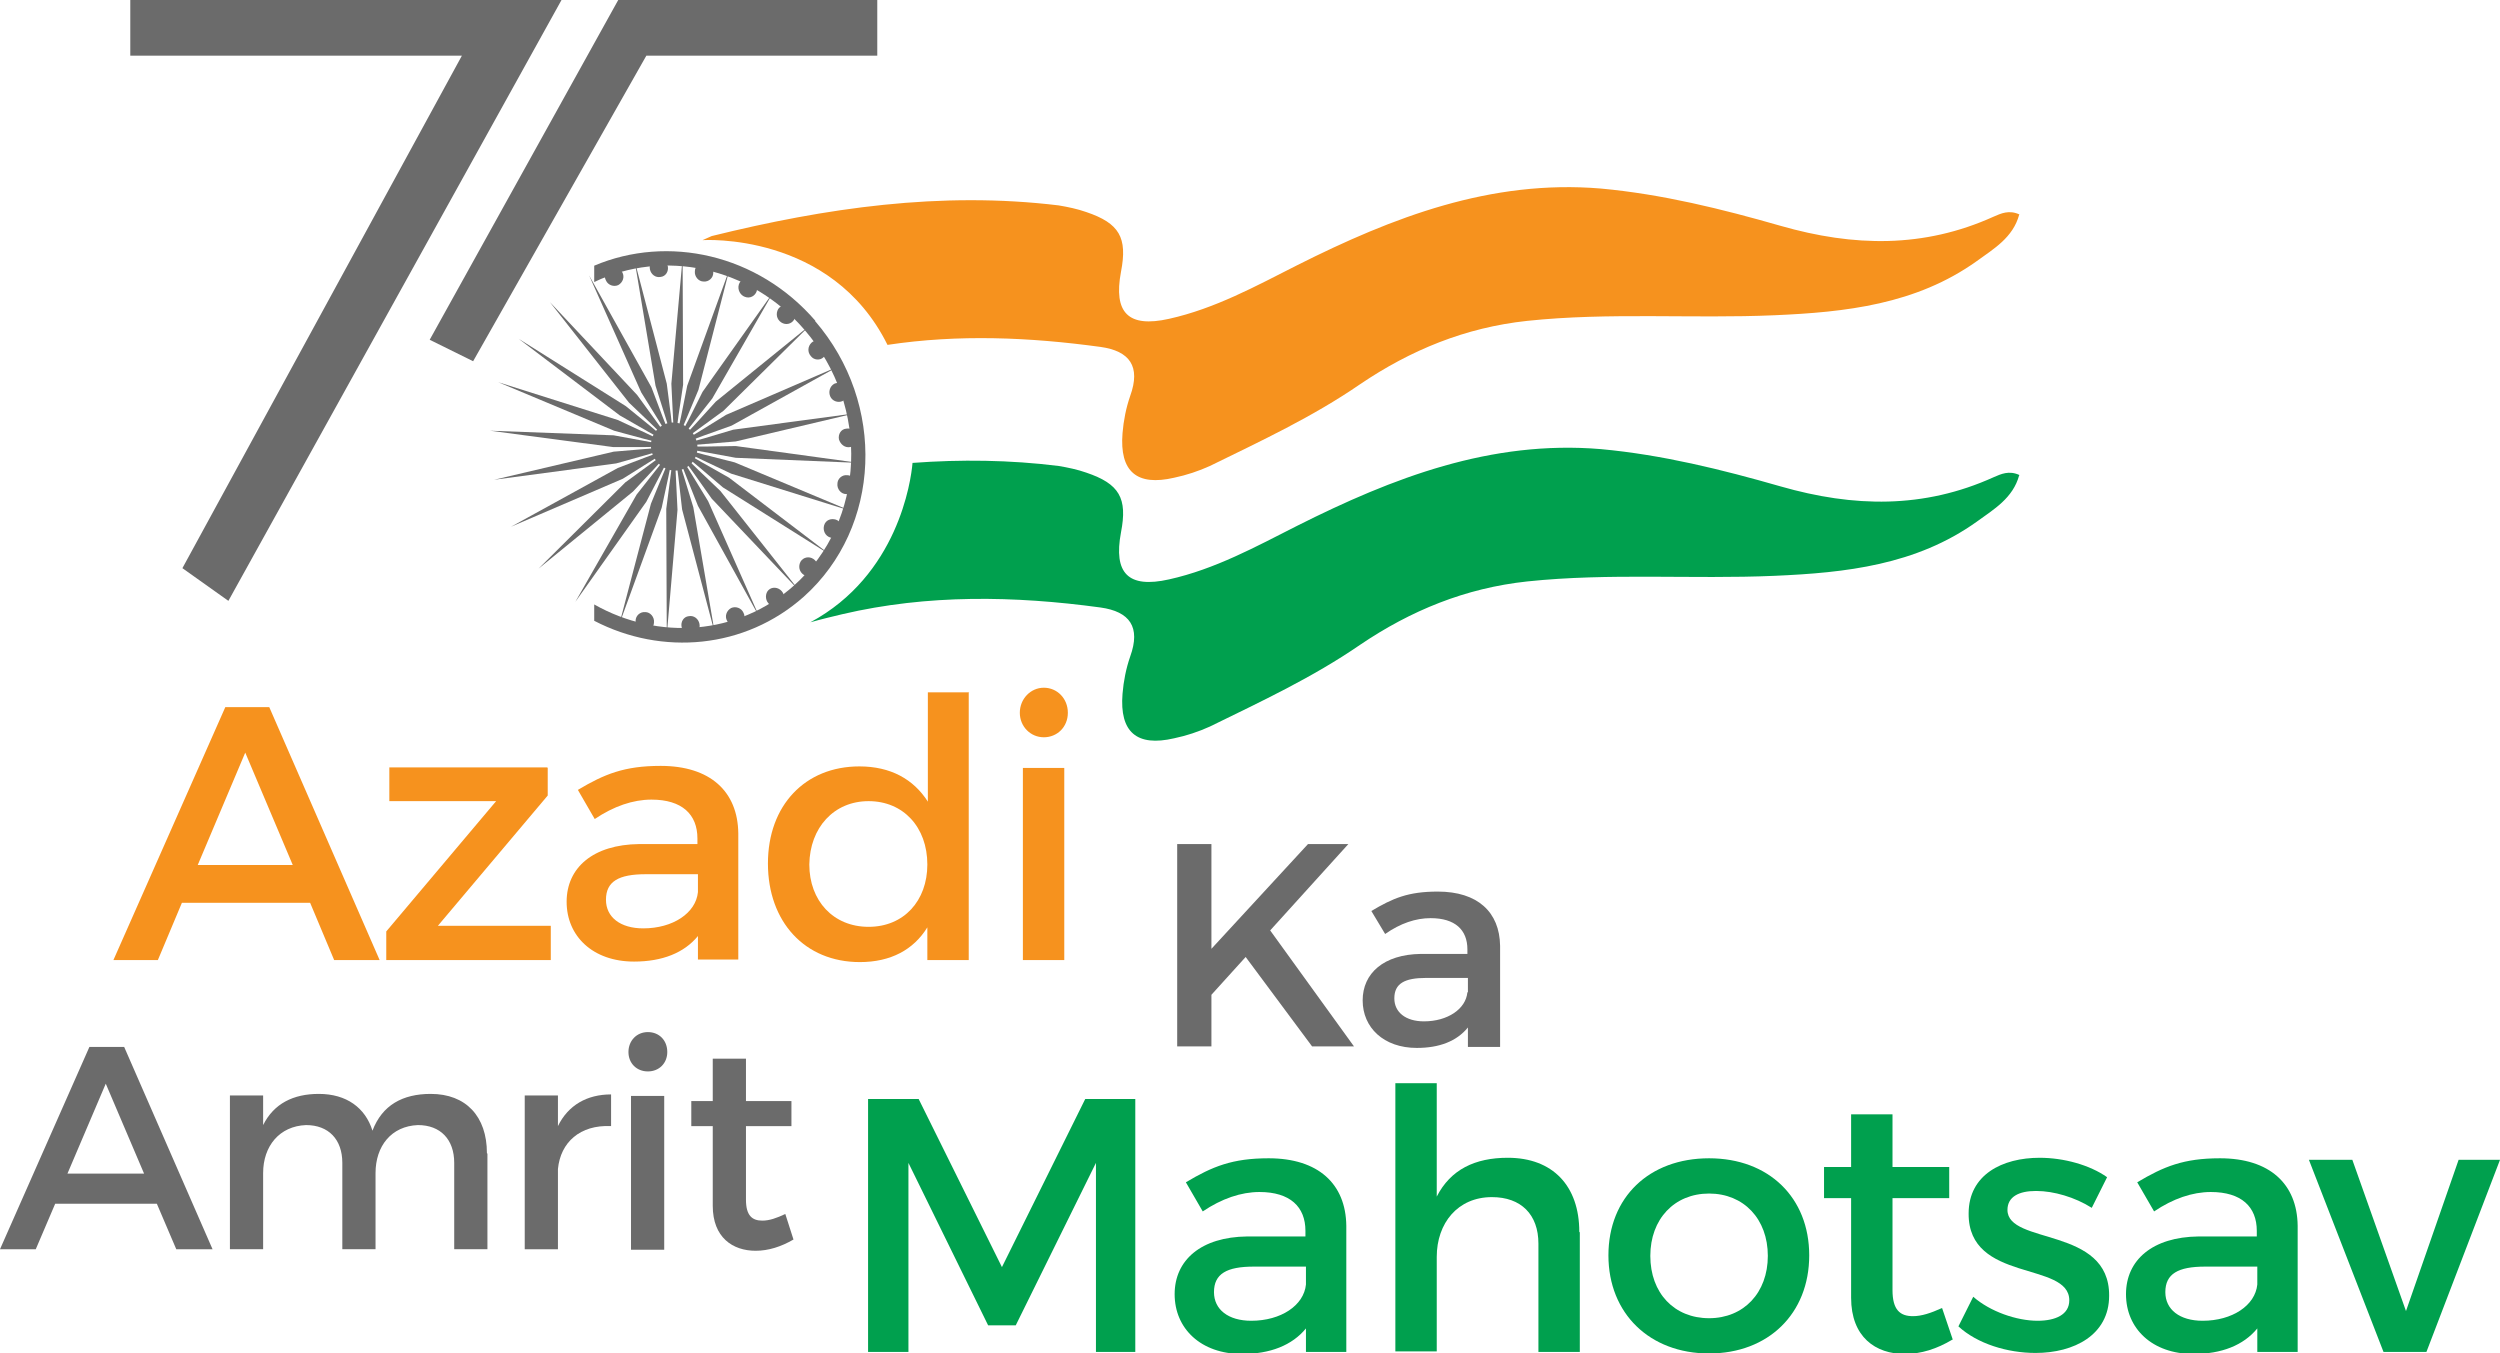 <?xml version="1.0" encoding="UTF-8"?><svg xmlns="http://www.w3.org/2000/svg" viewBox="0 0 48.93 26.49"><defs><style>.d,.e{fill:#f6921e;}.f,.g{fill:#6b6b6b;}.h,.i{fill:#00a04e;}.g,.i,.e{fill-rule:evenodd;}</style></defs><g id="a"/><g id="b"><g id="c"><g><g><path class="d" d="M6.05,17.67H3.56l-.47,1.12h-.87l2.19-4.95h.86l2.16,4.95h-.89l-.47-1.12Zm-.32-.74l-.93-2.2-.93,2.2h1.87Z"/><path class="d" d="M10.72,15.03v.54l-2.15,2.55h2.21v.67h-3.22v-.56l2.15-2.55h-2.09v-.66h3.09Z"/><path class="d" d="M13.66,18.78v-.46c-.27,.33-.7,.5-1.25,.5-.81,0-1.32-.5-1.32-1.17s.52-1.12,1.42-1.13h1.14v-.11c0-.47-.3-.76-.9-.76-.36,0-.74,.13-1.11,.38l-.33-.57c.52-.31,.91-.47,1.62-.47,.97,0,1.51,.5,1.52,1.32v2.47h-.79Zm0-1.32v-.35h-1.02c-.53,0-.78,.14-.78,.5,0,.34,.28,.56,.73,.56,.58,0,1.03-.3,1.07-.71Z"/><path class="d" d="M18.96,13.54v5.25h-.81v-.64c-.27,.44-.72,.68-1.32,.68-1.08,0-1.8-.79-1.8-1.93s.73-1.9,1.79-1.9c.61,0,1.06,.25,1.34,.69v-2.14h.81Zm-.81,3.38c0-.73-.47-1.24-1.15-1.24s-1.15,.52-1.16,1.24c0,.71,.47,1.22,1.16,1.22s1.15-.51,1.15-1.22Z"/><path class="d" d="M20.9,13.95c0,.28-.21,.48-.47,.48s-.47-.21-.47-.48,.21-.49,.47-.49,.47,.21,.47,.49Zm-.07,1.08v3.76h-.81v-3.76h.81Z"/></g><g><g><polygon class="g" points="10.76 5.91 12.47 7.73 12.84 8.24 13.2 8.74 12.76 8.31 12.31 7.88 10.76 5.91"/><polygon class="g" points="11.53 5.39 12.75 7.58 12.97 8.16 13.2 8.74 12.88 8.21 12.55 7.68 11.53 5.39"/><polygon class="g" points="12.42 5.1 13.05 7.51 13.13 8.13 13.2 8.74 13.02 8.15 12.83 7.55 12.42 5.1"/><polygon class="g" points="13.36 5.05 13.37 7.53 13.28 8.13 13.2 8.74 13.17 8.13 13.14 7.51 13.36 5.05"/><polygon class="g" points="14.28 5.26 13.67 7.63 13.44 8.18 13.2 8.74 13.33 8.15 13.45 7.55 14.28 5.26"/><polygon class="g" points="15.14 5.71 13.94 7.8 13.57 8.27 13.2 8.74 13.48 8.21 13.75 7.67 15.14 5.71"/><polygon class="g" points="15.86 6.36 14.16 8.04 13.68 8.39 13.2 8.74 13.61 8.3 14.01 7.86 15.86 6.36"/><polygon class="g" points="16.41 7.17 14.32 8.33 13.76 8.53 13.2 8.74 13.71 8.43 14.21 8.12 16.41 7.17"/><polygon class="g" points="16.73 8.09 14.4 8.64 13.8 8.69 13.2 8.74 13.78 8.58 14.35 8.41 16.73 8.09"/><polygon class="g" points="16.81 9.06 14.4 8.96 13.8 8.85 13.2 8.74 13.8 8.74 14.4 8.73 16.81 9.06"/><polygon class="g" points="16.65 10 14.31 9.27 13.76 9.01 13.2 8.74 13.79 8.9 14.38 9.05 16.65 10"/><polygon class="g" points="16.25 10.86 14.15 9.54 13.68 9.14 13.2 8.74 13.74 9.05 14.27 9.35 16.25 10.86"/><polygon class="g" points="15.65 11.57 13.93 9.76 13.57 9.25 13.2 8.74 13.65 9.18 14.1 9.61 15.65 11.57"/><polygon class="g" points="14.87 12.09 13.66 9.9 13.43 9.32 13.2 8.74 13.53 9.27 13.86 9.81 14.87 12.09"/><polygon class="g" points="13.99 12.39 13.35 9.97 13.28 9.36 13.2 8.74 13.39 9.34 13.57 9.93 13.99 12.39"/><polygon class="g" points="13.05 12.43 13.04 9.96 13.12 9.35 13.2 8.74 13.23 9.36 13.26 9.98 13.05 12.43"/><polygon class="g" points="12.12 12.22 12.74 9.86 12.97 9.3 13.2 8.74 13.08 9.34 12.95 9.94 12.12 12.22"/><polygon class="g" points="11.26 11.78 12.46 9.68 12.83 9.21 13.2 8.74 12.93 9.28 12.65 9.82 11.26 11.78"/><polygon class="g" points="10.54 11.13 12.24 9.44 12.72 9.09 13.2 8.74 12.8 9.18 12.39 9.62 10.54 11.13"/><polygon class="g" points="10 10.31 12.09 9.16 12.64 8.95 13.2 8.74 12.7 9.05 12.19 9.37 10 10.31"/><polygon class="g" points="9.67 9.39 12.01 8.84 12.6 8.79 13.2 8.74 12.63 8.91 12.06 9.07 9.67 9.39"/><polygon class="g" points="9.59 8.43 12.01 8.52 12.61 8.63 13.2 8.74 12.6 8.75 12 8.75 9.59 8.43"/><polygon class="g" points="9.75 7.48 12.09 8.22 12.65 8.48 13.2 8.74 12.61 8.59 12.02 8.43 9.75 7.48"/><polygon class="g" points="10.15 6.63 12.25 7.95 12.73 8.34 13.2 8.74 12.67 8.44 12.13 8.13 10.15 6.63"/></g><path class="g" d="M11.94,5.24c.09-.04,.2,0,.24,.09,.05,.09,.01,.2-.08,.25-.09,.04-.2,0-.24-.09-.05-.09-.01-.2,.07-.25Z"/><path class="g" d="M12.85,5.06c.1-.02,.19,.05,.22,.15,.02,.1-.04,.2-.14,.21-.1,.02-.19-.05-.21-.15-.02-.1,.04-.2,.14-.22Z"/><path class="g" d="M13.79,5.14c.1,0,.18,.1,.17,.2,0,.1-.09,.18-.19,.17-.1,0-.18-.1-.17-.2,0-.1,.09-.18,.19-.17Z"/><path class="g" d="M14.69,5.46c.1,.03,.15,.14,.12,.24-.03,.09-.13,.15-.23,.11-.09-.03-.15-.14-.12-.24,.03-.1,.13-.14,.23-.11Z"/><path class="g" d="M15.49,6c.08,.06,.11,.17,.05,.26-.05,.08-.16,.11-.25,.05-.09-.06-.11-.17-.06-.26,.05-.08,.17-.1,.25-.04Z"/><path class="g" d="M16.13,6.73c.07,.08,.06,.19-.01,.26-.07,.07-.19,.06-.25-.02-.07-.08-.06-.19,.01-.26,.07-.07,.19-.06,.26,.02Z"/><path class="g" d="M16.57,7.6c.05,.09,.01,.2-.08,.25-.09,.04-.2,0-.24-.09-.04-.09-.01-.2,.08-.25,.09-.04,.2,0,.24,.09Z"/><path class="g" d="M16.78,8.54c.02,.1-.04,.2-.14,.21-.1,.02-.19-.05-.22-.15-.02-.1,.04-.2,.14-.21,.1-.02,.19,.05,.21,.15Z"/><path class="g" d="M16.75,9.5c0,.1-.09,.18-.19,.17-.1,0-.18-.1-.17-.2,0-.1,.09-.18,.19-.17,.1,0,.18,.1,.17,.2Z"/><path class="g" d="M16.48,10.41c-.03,.1-.13,.15-.23,.11-.1-.03-.15-.14-.12-.24,.03-.1,.13-.14,.23-.11,.09,.03,.15,.14,.12,.24Z"/><path class="g" d="M15.98,11.2c-.05,.08-.17,.1-.25,.05-.09-.06-.11-.17-.06-.26,.05-.08,.16-.11,.25-.05,.09,.06,.11,.17,.06,.26Z"/><path class="g" d="M15.3,11.83c-.07,.06-.19,.05-.26-.02-.07-.08-.06-.2,0-.26,.07-.07,.19-.06,.26,.02,.07,.08,.06,.2-.01,.26Z"/><path class="g" d="M14.47,12.24c-.09,.04-.2,0-.24-.09-.05-.09-.01-.2,.08-.25,.09-.04,.2,0,.24,.09,.05,.09,.01,.2-.08,.25Z"/><path class="g" d="M13.55,12.42c-.1,.02-.19-.05-.21-.15-.02-.1,.04-.2,.14-.21,.1-.02,.19,.05,.21,.15,.02,.1-.04,.2-.14,.21Z"/><path class="g" d="M12.61,12.35c-.1,0-.18-.1-.17-.2,0-.1,.09-.18,.19-.17,.1,0,.18,.1,.17,.2,0,.1-.09,.18-.19,.17Z"/><path class="g" d="M12.89,8.38c.19-.17,.47-.14,.64,.06,.17,.2,.16,.49-.03,.66-.19,.17-.47,.14-.64-.06-.17-.2-.16-.49,.03-.66Z"/><path class="g" d="M15.96,6.28c-1.13-1.31-2.89-1.69-4.33-1.08v.32c1.35-.65,3.05-.31,4.12,.94,1.29,1.5,1.2,3.74-.21,5-1.1,.98-2.66,1.08-3.91,.37v.32c1.33,.69,2.95,.55,4.1-.47,1.52-1.36,1.62-3.78,.22-5.4Z"/></g><g><path class="f" d="M25.68,20.48l-1.3-1.75-.67,.74v1.01h-.67v-3.96h.67v2.05l1.89-2.05h.79l-1.53,1.69,1.64,2.27h-.8Z"/><path class="f" d="M28.73,20.48v-.37c-.22,.27-.56,.4-1,.4-.65,0-1.06-.4-1.06-.93s.41-.9,1.14-.91h.91v-.09c0-.38-.24-.61-.72-.61-.29,0-.59,.1-.89,.31l-.27-.45c.42-.25,.72-.38,1.3-.38,.78,0,1.21,.4,1.22,1.06v1.98h-.63Zm0-1.06v-.28h-.82c-.42,0-.62,.11-.62,.4,0,.27,.22,.45,.58,.45,.46,0,.82-.24,.85-.57Z"/></g><g><path class="h" d="M17.98,21.51l1.63,3.29,1.63-3.29h.98v4.95h-.77v-3.7l-1.57,3.18h-.54l-1.56-3.18v3.7h-.79v-4.95h.99Z"/><path class="h" d="M25.56,26.46v-.46c-.27,.33-.7,.5-1.25,.5-.81,0-1.32-.5-1.32-1.17s.52-1.12,1.42-1.13h1.14v-.11c0-.47-.3-.76-.9-.76-.36,0-.74,.13-1.11,.38l-.33-.57c.52-.31,.91-.47,1.62-.47,.97,0,1.51,.5,1.52,1.32v2.47h-.79Zm0-1.32v-.35h-1.02c-.53,0-.78,.14-.78,.5,0,.34,.28,.56,.73,.56,.58,0,1.03-.3,1.07-.71Z"/><path class="h" d="M30.92,24.12v2.34h-.81v-2.12c0-.57-.34-.91-.91-.91-.67,0-1.08,.51-1.08,1.17v1.85h-.81v-5.25h.81v2.22c.27-.53,.75-.76,1.39-.76,.88,0,1.4,.55,1.4,1.45Z"/><path class="h" d="M35.41,24.57c0,1.14-.8,1.92-1.96,1.92s-1.97-.78-1.97-1.92,.8-1.9,1.97-1.9,1.96,.77,1.96,1.9Zm-3.11,.01c0,.73,.47,1.22,1.15,1.22s1.15-.5,1.15-1.22-.47-1.22-1.15-1.22-1.15,.5-1.15,1.22Z"/><path class="h" d="M38.21,26.22c-.3,.18-.61,.28-.93,.28-.57,0-1.05-.33-1.05-1.1v-1.95h-.53v-.61h.53v-1.03h.81v1.03h1.11v.61h-1.11v1.8c0,.39,.15,.51,.4,.51,.17,0,.35-.06,.57-.16l.21,.62Z"/><path class="h" d="M39.84,23.31c-.32,0-.55,.11-.55,.37,0,.69,2,.32,1.99,1.68,0,.77-.69,1.12-1.44,1.12-.55,0-1.14-.18-1.51-.52l.29-.58c.33,.29,.85,.47,1.26,.47,.35,0,.62-.12,.62-.4,0-.77-1.98-.34-1.97-1.7,0-.76,.66-1.09,1.39-1.09,.47,0,.98,.14,1.32,.38l-.3,.6c-.33-.21-.75-.33-1.08-.33Z"/><path class="h" d="M44.18,26.46v-.46c-.27,.33-.7,.5-1.25,.5-.81,0-1.32-.5-1.32-1.17s.52-1.12,1.42-1.13h1.14v-.11c0-.47-.3-.76-.9-.76-.36,0-.74,.13-1.11,.38l-.33-.57c.52-.31,.91-.47,1.62-.47,.97,0,1.51,.5,1.52,1.32v2.47h-.79Zm0-1.32v-.35h-1.02c-.53,0-.78,.14-.78,.5,0,.34,.28,.56,.73,.56,.58,0,1.03-.3,1.07-.71Z"/><path class="h" d="M46.04,22.7l1.05,2.96,1.03-2.96h.81l-1.44,3.76h-.84l-1.46-3.76h.85Z"/></g><g><path class="f" d="M3.07,23.56H1.08l-.38,.89H0l1.75-3.96h.68l1.73,3.96h-.71l-.38-.89Zm-.25-.59l-.75-1.76-.75,1.76h1.49Z"/><path class="f" d="M9.54,22.58v1.87h-.65v-1.69c0-.46-.27-.74-.71-.74-.52,.02-.83,.41-.83,.94v1.49h-.65v-1.69c0-.46-.27-.74-.71-.74-.52,.02-.84,.41-.84,.94v1.49h-.65v-3.01h.65v.58c.21-.42,.59-.61,1.09-.61,.54,0,.91,.27,1.05,.72,.19-.5,.59-.72,1.14-.72,.69,0,1.1,.44,1.1,1.16Z"/><path class="f" d="M11.96,21.42v.62c-.61-.03-.99,.32-1.04,.84v1.57h-.65v-3.01h.65v.6c.2-.41,.57-.62,1.04-.62Z"/><path class="f" d="M13.06,20.59c0,.22-.16,.38-.38,.38s-.38-.16-.38-.38,.16-.39,.38-.39,.38,.16,.38,.39Zm-.06,.86v3.01h-.65v-3.01h.65Z"/><path class="f" d="M15.53,24.26c-.24,.14-.49,.22-.74,.22-.45,0-.84-.26-.84-.88v-1.56h-.42v-.49h.42v-.83h.65v.83h.89v.49h-.89v1.44c0,.31,.12,.41,.32,.41,.14,0,.28-.05,.45-.13l.16,.5Z"/></g><path class="e" d="M39.53,4.2c-.21-.1-.37-.02-.51,.04-1.37,.62-2.74,.59-4.17,.18-1.15-.33-2.32-.62-3.52-.73-2.15-.18-4.07,.56-5.94,1.5-.81,.41-1.61,.85-2.51,1.05-.8,.18-1.09-.12-.94-.92,.13-.67-.03-.95-.68-1.17-.17-.06-.36-.1-.54-.13-2.31-.28-4.56,.05-6.79,.6l-.18,.08s2.52-.17,3.62,2.05c1.39-.21,2.78-.15,4.17,.04,.57,.08,.79,.38,.58,.96-.08,.23-.13,.48-.15,.73-.06,.75,.28,1.04,1.01,.87,.24-.05,.48-.13,.7-.23,1-.49,2.01-.96,2.94-1.6,.99-.67,2.06-1.11,3.27-1.24,1.61-.17,3.23-.04,4.84-.11,1.39-.06,2.77-.21,3.96-1.06,.33-.24,.71-.46,.83-.91Z"/><path class="i" d="M39.53,9.3c-.21-.1-.37-.02-.51,.04-1.37,.62-2.74,.59-4.17,.18-1.15-.33-2.32-.62-3.52-.73-2.15-.18-4.07,.56-5.94,1.5-.81,.41-1.61,.85-2.51,1.05-.8,.18-1.09-.12-.94-.92,.13-.67-.03-.95-.68-1.17-.17-.06-.36-.1-.54-.13-.96-.12-1.92-.13-2.86-.06-.03,.36-.29,2.2-2,3.12,.21-.06,.42-.11,.63-.16,1.67-.39,3.36-.36,5.05-.13,.57,.08,.79,.38,.58,.96-.08,.23-.13,.48-.15,.73-.06,.75,.28,1.04,1.01,.87,.24-.05,.48-.13,.7-.23,1-.49,2.01-.96,2.94-1.6,.99-.67,2.06-1.11,3.27-1.24,1.61-.17,3.23-.04,4.84-.11,1.39-.06,2.77-.21,3.96-1.06,.33-.24,.71-.46,.83-.91Z"/><polygon class="g" points="2.55 0 2.55 1.09 9.04 1.09 3.57 11.12 4.47 11.76 10.99 0 2.55 0"/><polygon class="g" points="17.17 0 12.1 0 8.41 6.65 9.26 7.07 12.65 1.09 17.17 1.09 17.17 0"/></g></g></g></svg>